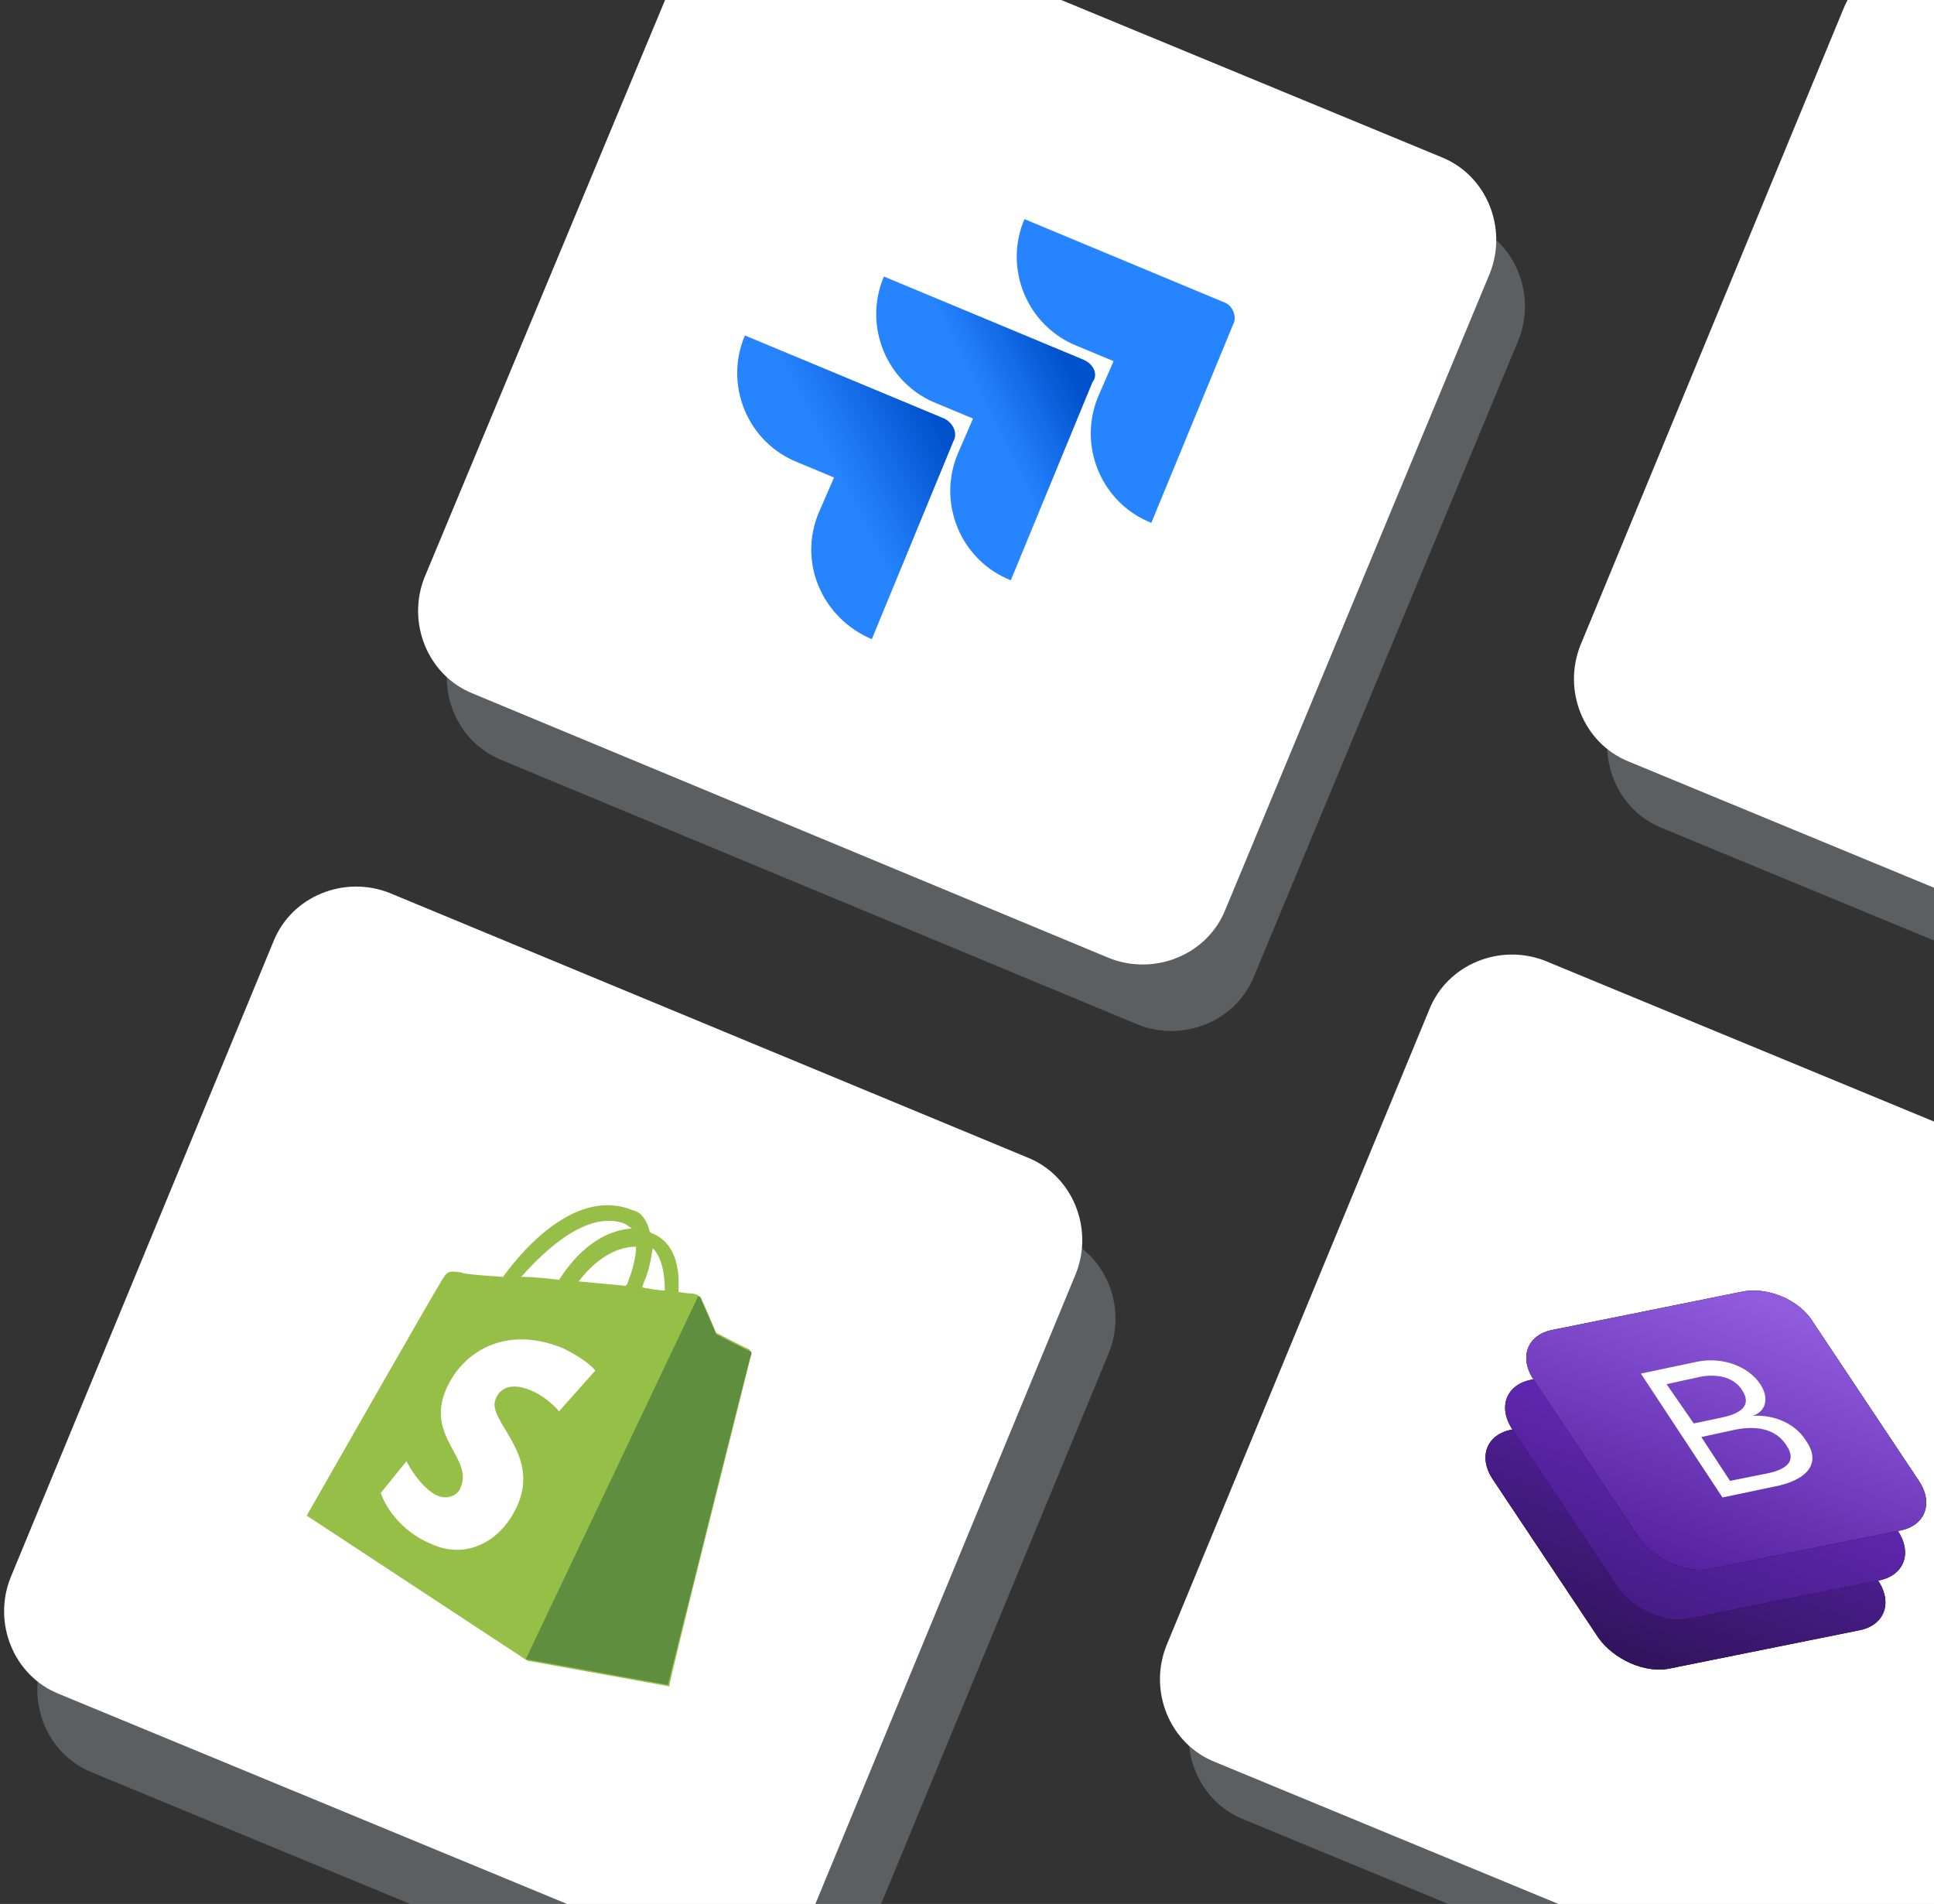 <?xml version="1.0" encoding="utf-8"?>
<!-- Generator: Adobe Illustrator 24.0.1, SVG Export Plug-In . SVG Version: 6.00 Build 0)  -->
<svg version="1.1" id="Layer_1" xmlns="http://www.w3.org/2000/svg" xmlns:xlink="http://www.w3.org/1999/xlink" x="0px" y="0px"
	 viewBox="0 0 128 126" style="enable-background:new 0 0 128 126;" xml:space="preserve">
<rect x="0" y="0" width="128" height="126" fill="#333333" stroke="none"/>
<style type="text/css">
	.st0{opacity:0.3;fill:#BDC5D1;}
	.st1{fill:#FFFFFF;}
	.st2{fill:#2684FF;}
	.st3{fill:url(#SVGID_1_);}
	.st4{fill:url(#SVGID_2_);}
	.st5{fill:#95BF47;}
	.st6{fill:#5E8E3E;}
	.st7{fill:url(#b_1_);}
	.st8{fill:url(#e_1_);}
	.st9{fill:url(#h_1_);}
	.st10{fill-rule:evenodd;clip-rule:evenodd;fill:#EA6C00;}
	.st11{fill-rule:evenodd;clip-rule:evenodd;fill:#FDAD00;}
	.st12{fill-rule:evenodd;clip-rule:evenodd;fill:#FDD231;}
	.st13{fill-rule:evenodd;clip-rule:evenodd;fill:#FEEEB7;}
</style>
<path class="st0" d="M75.3,67.8L33.2,50.3c-3-1.2-4.4-4.7-3.2-7.7l17.5-42c1.2-3,4.7-4.4,7.7-3.2l42.1,17.4c3,1.2,4.4,4.7,3.2,7.7
	L83,64.6C81.8,67.6,78.3,69,75.3,67.8z"/>
<path class="st1" d="M73.4,63.4L31.3,45.9c-3-1.2-4.4-4.7-3.2-7.7l17.5-42c1.2-3,4.7-4.4,7.7-3.2l42.1,17.4c3,1.2,4.4,4.7,3.2,7.7
	L81.1,60.2C79.9,63.2,76.4,64.6,73.4,63.4z"/>
<path class="st2" d="M81,20l-13.2-5.5c-1.4,3.3,0.2,7.1,3.5,8.4l2.4,1l-1,2.3c-1.4,3.3,0.2,7.1,3.5,8.4l5.4-13.1
	C81.9,21,81.6,20.2,81,20z"/>
<linearGradient id="SVGID_1_" gradientUnits="userSpaceOnUse" x1="-1162.484" y1="423.036" x2="-1162.489" y2="423.031" gradientTransform="matrix(1079.189 447.153 444.536 -1072.873 1066557.125 973696.75)">
	<stop  offset="0.18" style="stop-color:#0052CC"/>
	<stop  offset="1" style="stop-color:#2684FF"/>
</linearGradient>
<path class="st3" d="M71.7,23.8l-13.2-5.5c-1.4,3.3,0.2,7.1,3.5,8.4l2.4,1l-1,2.3c-1.4,3.3,0.2,7.1,3.5,8.4l5.4-13.1
	C72.7,24.8,72.4,24.1,71.7,23.8L71.7,23.8z"/>
<linearGradient id="SVGID_2_" gradientUnits="userSpaceOnUse" x1="-1162.034" y1="423.491" x2="-1162.04" y2="423.485" gradientTransform="matrix(1079.197 447.157 444.536 -1072.873 1065869.875 973991.312)">
	<stop  offset="0.18" style="stop-color:#0052CC"/>
	<stop  offset="1" style="stop-color:#2684FF"/>
</linearGradient>
<path class="st4" d="M62.5,27.7l-13.2-5.5c-1.4,3.3,0.2,7.1,3.5,8.4l2.4,1l-1,2.3c-1.4,3.3,0.2,7,3.5,8.4l5.4-13.1
	C63.4,28.7,63.1,28,62.5,27.7L62.5,27.7z"/>
<path class="st0" d="M48.2,134.7L6.1,117.3c-3-1.2-4.4-4.7-3.2-7.7l17.4-42.1c1.2-3,4.7-4.4,7.7-3.2l42.2,17.5
	c3,1.2,4.4,4.7,3.2,7.7L56,131.6C54.6,134.5,51.2,136,48.2,134.7z"/>
<path class="st1" d="M46,129.5L3.9,112.1c-3-1.2-4.4-4.7-3.2-7.7l17.4-42.1c1.2-3,4.7-4.4,7.7-3.2L68,76.6c3,1.2,4.4,4.7,3.2,7.7
	l-17.4,42.1C52.4,129.3,49,130.8,46,129.5z"/>
<path class="st5" d="M49.7,89.7c0.1-0.1-0.1-0.3-0.1-0.4c-0.1,0-2.2-1.1-2.2-1.1s-0.9-2.1-1-2.3c-0.1-0.2-0.5-0.3-0.6-0.3
	c0,0-0.4,0-0.9-0.1c0.1-1.6-0.2-3.3-1.8-3.9L43,81.5c-0.2-0.8-0.6-1.3-1.1-1.4c-3.6-1.5-7.1,2.3-8.6,4.4c-1.6-0.1-2.7-0.2-2.8-0.3
	c-0.8-0.1-0.9-0.1-1.3,0.6c-0.4,0.6-8.9,15.5-8.9,15.5l14.6,9.6l9.4,1.7C44.2,111.5,49.7,89.8,49.7,89.7z M44,85.4
	c-0.5,0-0.9-0.1-1.5-0.2l0.1-0.3c0.4-0.9,0.5-1.7,0.6-2.3C43.8,83.2,44,84.3,44,85.4z M42.1,82.5c0,0.6-0.2,1.5-0.6,2.5l-0.1,0.1
	c-0.9-0.1-2.1-0.2-3.1-0.3C39.6,83.1,41,82.5,42.1,82.5z M41.4,81c0.1,0.1,0.3,0.2,0.4,0.3c-1.4,0.1-3.2,0.9-4.8,3.4
	c-0.8-0.1-1.7-0.2-2.5-0.2C36,82.8,38.9,80,41.4,81z"/>
<path class="st6" d="M49.6,89.4c-0.1,0-2.2-1.1-2.2-1.1s-0.9-2.1-1-2.3c0-0.1-0.1-0.2-0.2-0.2l-11.4,24l9.4,1.7
	c0,0,5.4-21.7,5.5-21.8C49.8,89.5,49.7,89.4,49.6,89.4z"/>
<path class="st1" d="M39.4,90.7L37,93.4c0,0-0.7-0.9-1.9-1.4c-1.7-0.7-2.2,0.3-2.3,0.6c-0.6,1.4,2.9,3.5,1.5,6.9
	c-1.1,2.6-3.5,3.7-5.7,2.7c-2.7-1.1-3.4-3.4-3.4-3.4l1.7-2.1c0,0,0.9,1.8,2.1,2.3c0.8,0.3,1.4-0.2,1.5-0.6c0.8-1.9-2.3-3.3-1-6.4
	c1.1-2.6,4-4.3,7.7-2.8C38.9,90,39.4,90.7,39.4,90.7z"/>
<path class="st0" d="M124.4,137.8l-42.1-17.4c-3-1.2-4.4-4.7-3.2-7.7l17.4-42.1c1.2-3,4.7-4.4,7.7-3.2l42.1,17.4
	c3,1.2,4.4,4.7,3.2,7.7l-17.4,42.1C130.8,137.6,127.4,139,124.4,137.8z"/>
<path class="st1" d="M122.5,134l-42.1-17.4c-3-1.2-4.4-4.7-3.2-7.7l17.4-42.1c1.2-3,4.7-4.4,7.7-3.2L144.4,81c3,1.2,4.4,4.7,3.2,7.7
	l-17.4,42.1C128.9,133.8,125.5,135.2,122.5,134z"/>
<g>
	<g transform="translate(75 23)">
		<g>
			<path id="b_4_" d="M37.5,69.1l-12.4,2.5c-1.7,0.3-2.3,1.8-1.3,3.3l7,10.5c1,1.4,3.1,2.4,4.8,2L48,84.9c1.7-0.3,2.3-1.8,1.3-3.3
				l-7-10.5C41.4,69.6,39.2,68.7,37.5,69.1L37.5,69.1z"/>
		</g>
		<g>
			
				<linearGradient id="b_1_" gradientUnits="userSpaceOnUse" x1="-412.089" y1="-42.473" x2="-412.089" y2="-42.408" gradientTransform="matrix(402.522 166.782 -112.083 270.508 161154.328 80287.508)">
				<stop  offset="0" style="stop-color:#5C24AE"/>
				<stop  offset="1" style="stop-color:#30135A"/>
			</linearGradient>
			<path id="b_3_" class="st7" d="M37.5,69.1l-12.4,2.5c-1.7,0.3-2.3,1.8-1.3,3.3l7,10.5c1,1.4,3.1,2.4,4.8,2L48,84.9
				c1.7-0.3,2.3-1.8,1.3-3.3l-7-10.5C41.4,69.6,39.2,68.7,37.5,69.1L37.5,69.1z"/>
		</g>
	</g>
	<g transform="translate(75 23)">
		<g>
			<path id="e_4_" d="M38.8,65.8l-12.4,2.5c-1.7,0.3-2.3,1.8-1.3,3.3l7,10.5c1,1.4,3.1,2.4,4.8,2l12.4-2.5c1.7-0.3,2.3-1.8,1.3-3.3
				l-7-10.5C42.7,66.3,40.5,65.4,38.8,65.8L38.8,65.8z"/>
		</g>
		<g>
			
				<linearGradient id="e_1_" gradientUnits="userSpaceOnUse" x1="-412.089" y1="-42.309" x2="-412.089" y2="-42.232" gradientTransform="matrix(402.522 166.782 -112.083 270.508 161175.391 80236.719)">
				<stop  offset="0" style="stop-color:#7331D4"/>
				<stop  offset="1" style="stop-color:#461B84"/>
			</linearGradient>
			<path id="e_3_" class="st8" d="M38.8,65.8l-12.4,2.5c-1.7,0.3-2.3,1.8-1.3,3.3l7,10.5c1,1.4,3.1,2.4,4.8,2l12.4-2.5
				c1.7-0.3,2.3-1.8,1.3-3.3l-7-10.5C42.7,66.3,40.5,65.4,38.8,65.8L38.8,65.8z"/>
		</g>
	</g>
	<g transform="translate(75 23)">
		<g>
			<path id="h_4_" d="M40.2,62.5L27.8,65c-1.7,0.3-2.3,1.8-1.3,3.3l7,10.5c1,1.4,3.1,2.4,4.8,2l12.4-2.5C52.4,78,53,76.5,52,75
				l-7-10.5C44.1,63,41.9,62.1,40.2,62.5L40.2,62.5z"/>
		</g>
		<g>
			
				<linearGradient id="h_1_" gradientUnits="userSpaceOnUse" x1="-412.089" y1="-42.122" x2="-412.089" y2="-42.057" gradientTransform="matrix(402.522 166.782 -112.083 270.508 161196.438 80185.906)">
				<stop  offset="0" style="stop-color:#905BDD"/>
				<stop  offset="1" style="stop-color:#5521A0"/>
			</linearGradient>
			<path id="h_3_" class="st9" d="M40.2,62.5L27.8,65c-1.7,0.3-2.3,1.8-1.3,3.3l7,10.5c1,1.4,3.1,2.4,4.8,2l12.4-2.5
				C52.4,78,53,76.5,52,75l-7-10.5C44.1,63,41.9,62.1,40.2,62.5L40.2,62.5z"/>
		</g>
	</g>
	<path class="st1" d="M114,99.1l-5.4-8.2l3.8-0.8c1.6-0.3,3.3,0.3,4.1,1.5c0.6,0.9,0.4,1.8-0.5,2.1l0,0c1.4-0.1,2.8,0.5,3.5,1.6
		c1,1.4,0.3,2.5-1.7,3L114,99.1L114,99.1z M112.1,94.2l1.9-0.4c1.4-0.3,1.9-0.9,1.3-1.8c-0.5-0.8-1.5-1.1-2.7-0.9l-2.3,0.5
		L112.1,94.2z M117,97.5c1.4-0.3,1.9-0.9,1.2-1.9c-0.6-0.9-1.7-1.3-3.3-1l-2.3,0.5l1.9,2.9L117,97.5L117,97.5z"/>
</g>
<path class="st0" d="M152.1,72.2L110,54.8c-3-1.2-4.4-4.7-3.2-7.7L124.2,5c1.2-3,4.7-4.4,7.7-3.2L174,19.2c3,1.2,4.4,4.7,3.2,7.7
	L159.8,69C158.5,72,155.1,73.4,152.1,72.2z"/>
<path class="st1" d="M149.9,67.8l-42.1-17.4c-3-1.2-4.4-4.7-3.2-7.7L122,0.6c1.2-3,4.7-4.4,7.7-3.2l42.1,17.4c3,1.2,4.4,4.7,3.2,7.7
	l-17.4,42.1C156.3,67.6,152.9,69,149.9,67.8z"/>
<path id="a" class="st10" d="M133.2,26l1.5,18.2L128,23.8L133.2,26z"/>
<path id="b" class="st10" d="M148.5,32.4l-13.9,11.8l19.1-9.7C153.7,34.5,148.5,32.4,148.5,32.4z"/>
<path id="c" class="st11" d="M133.2,26l15.3,6.4l-13.9,11.8L133.2,26z"/>
<path id="d" class="st12" d="M144.3,20.9l-7.6-2.2l-3.5,7.4L144.3,20.9z"/>
<path id="e" class="st12" d="M144.3,20.9l6.9,3.8l-2.7,7.7L144.3,20.9z"/>
<path id="f" class="st11" d="M153.7,34.5l-2.5-9.9l-2.7,7.7L153.7,34.5z"/>
<path id="g" class="st11" d="M128,23.8l8.8-5.2l-3.5,7.4L128,23.8z"/>
<path id="h" class="st13" d="M144.3,20.9L133.2,26l15.3,6.4L144.3,20.9z"/>
</svg>
